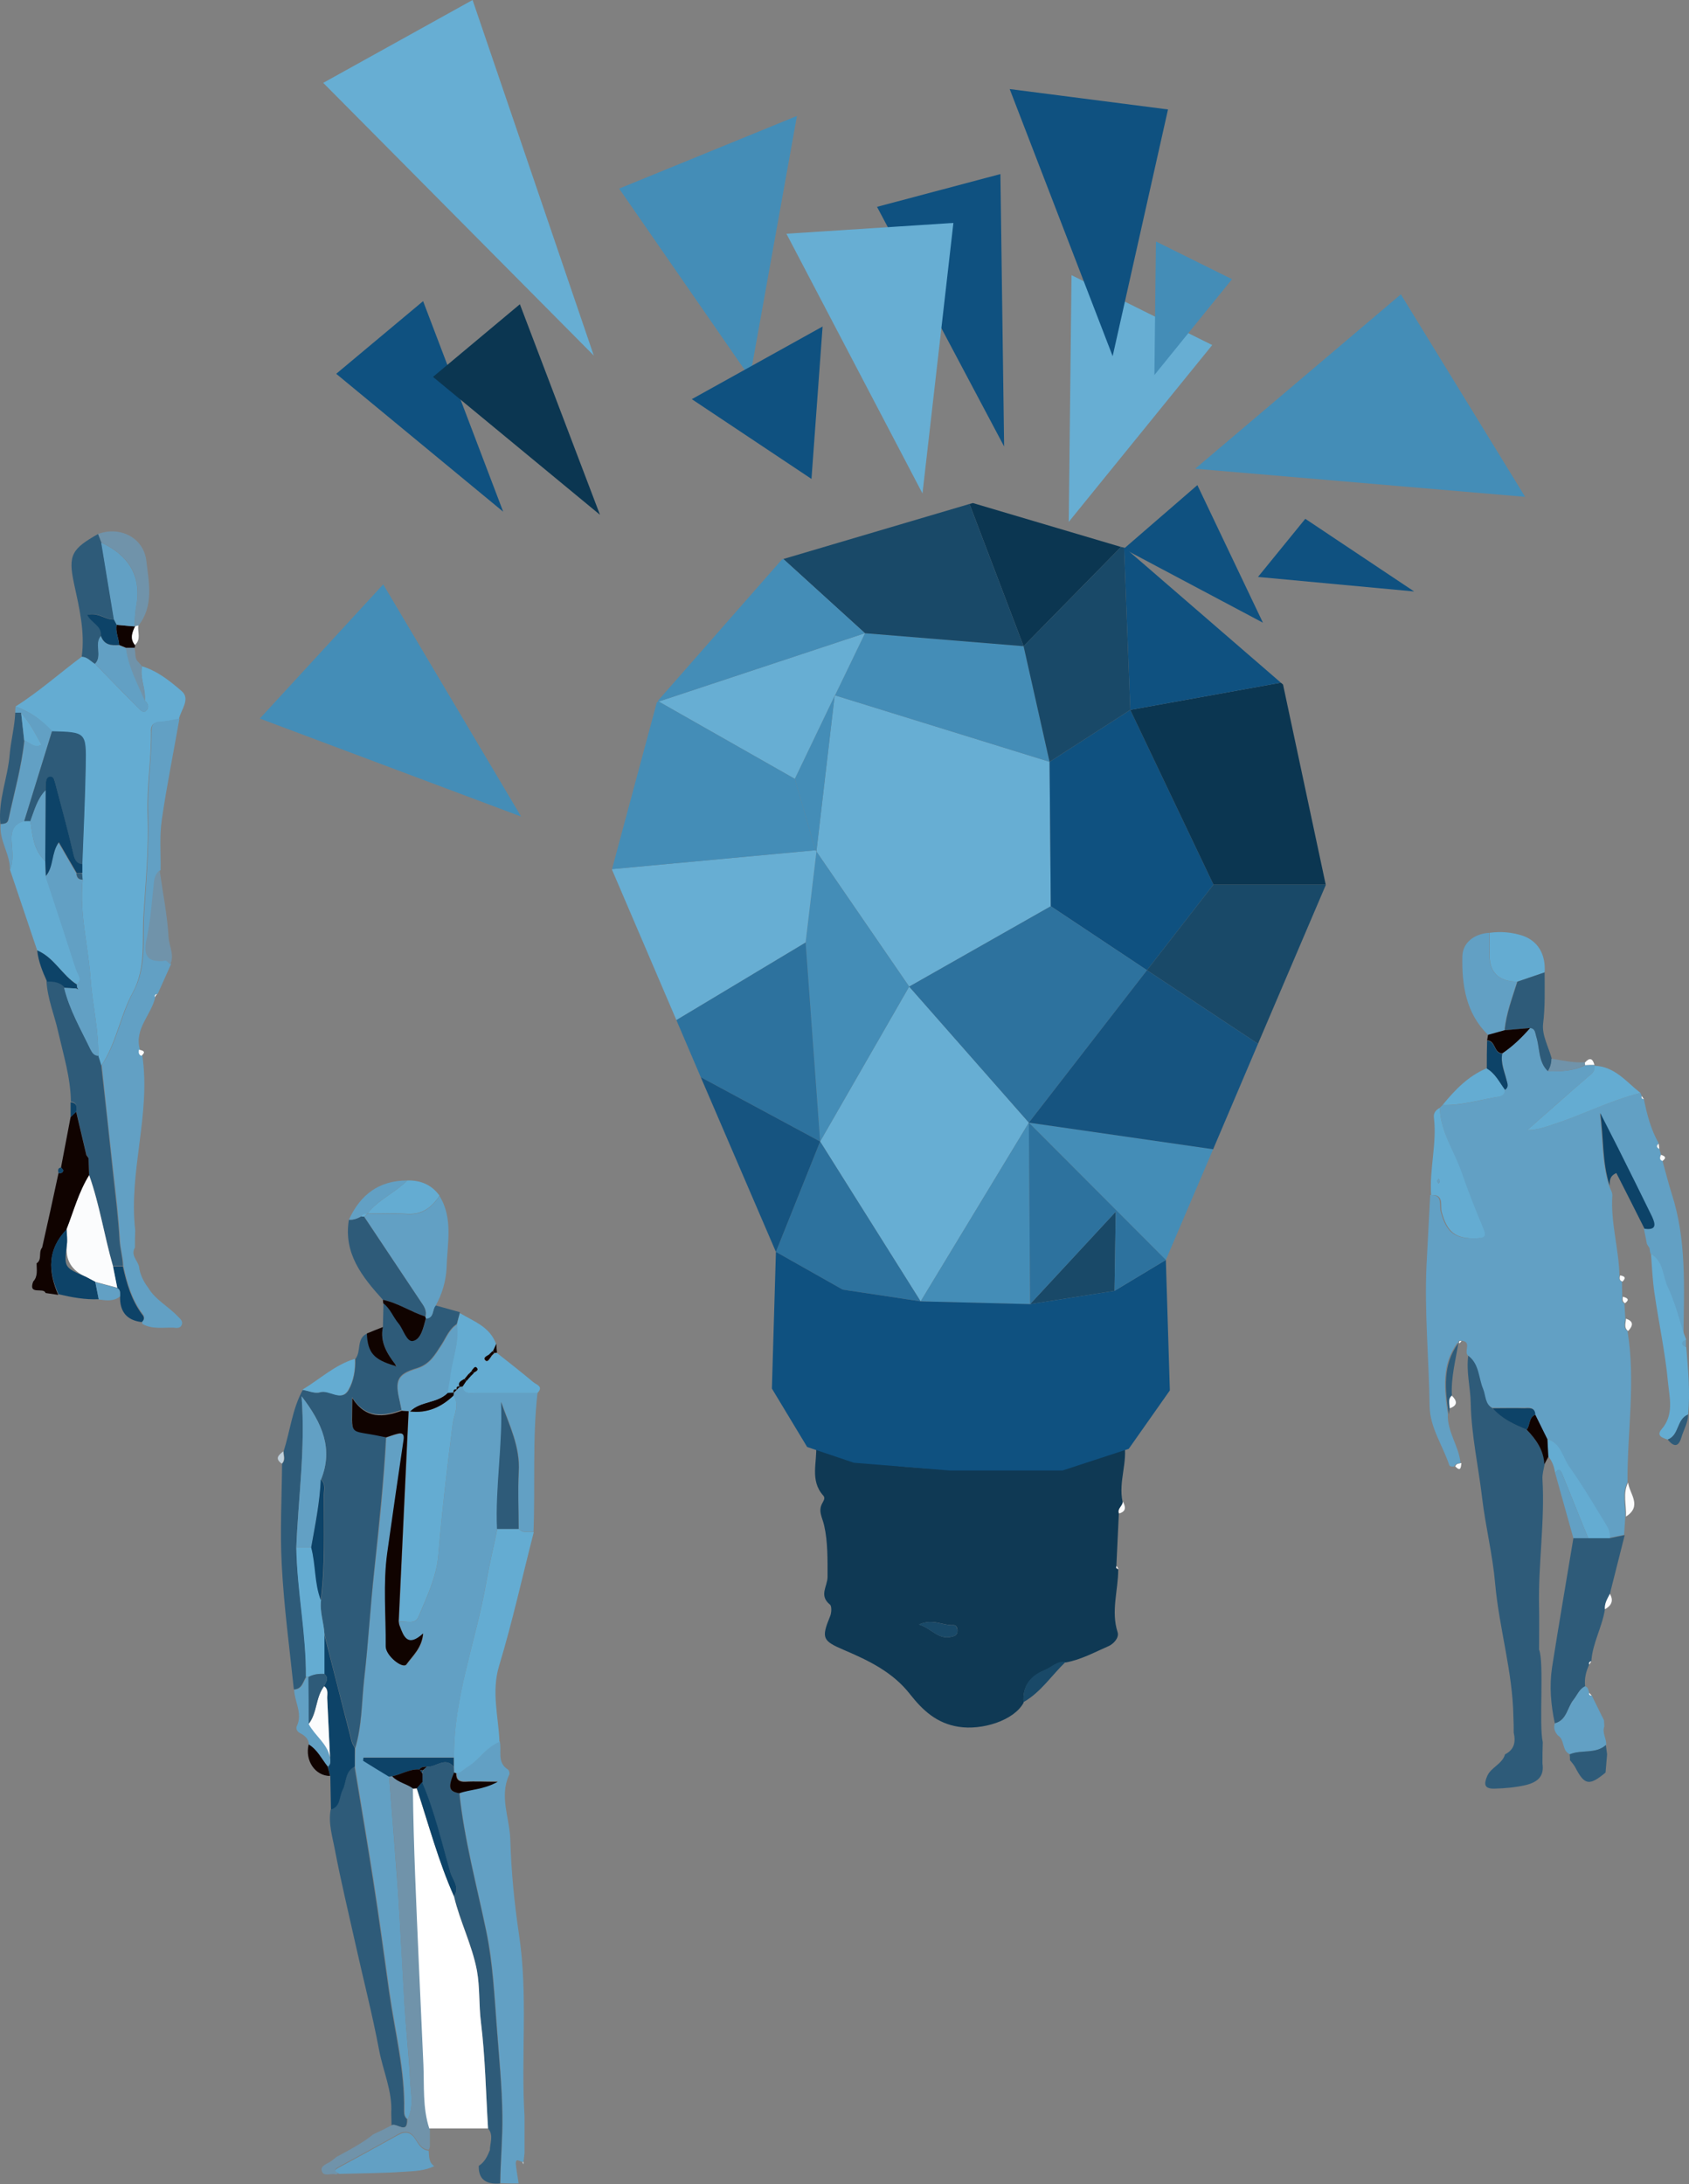 <svg xmlns="http://www.w3.org/2000/svg" id="Layer_1" data-name="Layer 1" viewBox="0 0 546.22 706.45"><rect x="0" y="0" width="546.22" height="706.45" fill="#808080" stroke="none"/><defs><style>      .cls-1 {        fill: #100300;      }      .cls-1, .cls-2, .cls-3, .cls-4, .cls-5, .cls-6, .cls-7, .cls-8, .cls-9, .cls-10, .cls-11, .cls-12, .cls-13, .cls-14, .cls-15, .cls-16, .cls-17, .cls-18 {        stroke-width: 0px;      }      .cls-2 {        fill: #0d4368;      }      .cls-3 {        fill: #fbfcfd;      }      .cls-4 {        fill: #2e5b79;      }      .cls-5 {        fill: none;      }      .cls-6 {        fill: #62a0c4;      }      .cls-7 {        fill: #165480;      }      .cls-8 {        fill: #fff;      }      .cls-9 {        fill: #0f5180;      }      .cls-10 {        fill: #0f3954;      }      .cls-11 {        fill: #64acd2;      }      .cls-12 {        fill: #67aed3;      }      .cls-13 {        fill: #bfd0db;      }      .cls-14 {        fill: #194968;      }      .cls-15 {        fill: #2d729e;      }      .cls-16 {        fill: #7093aa;      }      .cls-17 {        fill: #0b3651;      }      .cls-18 {        fill: #448db7;      }    </style></defs><path class="cls-6" d="m465.63,358.3l.9-.9c5.8.3,11.4-1.5,17-2.5,1.3-.2,3.1-.5,3.2-2.5,1.2-.9.7-1.9.5-3.1-.6-2.8-1.9-5.6-1.4-8.6,3.4-2.3,6.3-5.2,9-8.2,1.8.1,1.6,1.5,2,2.8,1.2,3.7.6,8.1,3.8,11.2,4.2.1,8.3-.1,12.1-2,1,0,2-.1,3-.1l-.1.3c.4,1.8-.9,2.6-2.1,3.6-6.6,5.7-13.1,11.4-19.6,17.2,3.2,0,5.9-1,8.6-1.9,9.4-3.1,18.3-7.7,28-10.1.1.3.3.7.4,1-.2.7.2.9.7,1,1,5,2.3,9.9,4.8,14.3-.8.7-.8,1.3.2,1.7.2.6.3,1.3.5,1.9-.3.8-.6,1.6.5,2,1,3.6,1.9,7.2,3,10.7,4.8,14.8,4,30.1,3.8,45.3-1.7-5.1-3-10.4-5.3-15.3-1.7-3.6-1.2-8.4-5.4-10.7-.1-.6-.2-1.2-.3-1.8-.3-.4-.5-.8-.8-1.2-.3-1.7-.7-3.3-1-5,4.1.6,3.5-1.6,2.4-4-3.6-7.4-7.3-14.8-11-22.2-1.9-3.8-3.8-7.5-5.7-11.2,1.1,7.9.6,15.8,3,23.4.4,1.1,1.1,2.1,1.1,3.2-.6,8.8,2.1,17.2,2.3,25.9-.1.8-.2,1.7.8,2,0,1.7.1,3.3.1,5-.1.8-.3,1.6.7,2.1.1,1.6.2,3.3.3,4.9,0,1.4-.8,2.9.7,4,2.7,16.3-.1,32.6,0,48.9-1.8,3.6-.6,7.4-.7,11-.1,2-.3,4-.4,6-1.6.3-3.2.7-4.8,1,.2-1.7-.5-3.3-1.4-4.7-3.9-6.1-7.5-12.4-11.7-18.4-2.2-3.1-2.7-7.6-7.1-9-1.3-2.6-2.6-5.3-3.9-7.9-.1-2.6-2-2.1-3.6-2.1h-10.2c-2.6-1.4-2.3-4.1-3.1-6.3-1.5-3.6-1.2-8-4.8-10.7-1.2-1.4,1.5-4.5-2.2-4.7-.7-.1-.9.2-.7.8l-.4-.1c-5.2,7.1-4.3,15-3.1,23-.3,5.7,3.6,10.4,4.1,15.9-.8.2-1.7.1-2,1.1-.6,0-1.5.2-1.7-.6-2.1-6.3-6.2-12-6.3-19-.2-15.1-1.7-30.2-1-45.4.4-7.6.8-15.2,1.2-22.8,4.3-.2,2.8,3.5,3.4,5.4,1.8,6.6,4.4,8.8,11.2,8.6,2.3-.1,3.5-.3,2.3-3.1-2.5-5.9-4.9-11.9-7-18.1-2.1-6.9-6.6-13.3-6.8-21Z"></path><path class="cls-10" d="m363.53,466.5c-1,1.2-2,2.3-3.8,1.8-5,2.5-10.3,4.1-16,4.2h-1c-1.7.6-3.3,1.7-5,1.8-9.3.5-18.7.7-28,1.1-10.8-.6-21.6-.7-32.1-3.7-4.8-.5-8.7-4.3-13.7-4.2.4,5.4-2.1,11.3,2.3,16.2.7.8.2,1.5-.2,2.3-1.6,2.7-.1,4.7.5,7.4,1.2,5.2,1.1,11.1,1.1,16.6,0,3.1-2.9,6,.8,9,.6.5.5,2.7,0,3.8-2.9,7.1-2.4,7.9,4.6,10.9,8,3.4,15.8,7.2,21.3,14.3,4.1,5.2,8.6,9.4,15.7,10.5,7.5,1.2,17.9-2,21-7.8q-.6-7.4,6.8-10.4c2.2-.9,4-3,6.8-2.6,5-.9,9.3-3.3,13.9-5.3,1.4-.6,3.5-2.6,2.9-4.5-2.2-6.8.2-13.5.2-20.3-.4-.2-1-.3-.6-1,.3-5.7.5-11.4.8-17-.7-1.6,1.3-2.5,1.2-3.9-1.4-6.6,1.8-12.8.5-19.2Zm-53.9,61.2c-.1,1.2-1,1.5-2,1.7-4.1,1-6.2-2.6-10.4-4,4.6-2,7.7.4,11,.2,1.1-.1,1.5,1,1.4,2.1Z"></path><path class="cls-6" d="m173.83,450.5c-1.7,14.9-.7,30-1.3,44.9-1.6-.2-3.4.6-4.8-1,0-6.1-.3-12.3.1-18.4.5-8.2-3.1-15.2-5.7-22.6.6,13.8-1.9,27.3-1.3,41-1.2,5.8-2.6,11.6-3.6,17.4-3.3,18.9-10.5,37-10.4,56.6h-29.2c0,.3-.1.7-.1,1,2.8,1.7,5.6,3.4,8.3,5.1,1,12.5,2,25,2.9,37.5.8,12.2,1.4,24.4,2.1,36.6.5,8.1,1.4,16.1,1.8,24.2.2,4.2,1.3,8.5-.8,12.6-.9-.7-1-1.7-1-2.7.3-13-3-25.6-4.8-38.3-1.7-12.1-3.3-24.2-5.2-36.3-1.9-12.2-4-24.5-6-36.7,0-2,0-4,.1-5.9,2.2-7.3,2.1-14.9,2.9-22.3,1.3-11.8,2-23.6,3.3-35.4,1.6-14.2,3.1-28.5,3.8-42.8,1.3-.4,2.5-.9,3.8-1.2,1.6-.4,2.1.3,1.9,1.8-1.8,12.2-3.6,24.4-5.3,36.7-1.4,10.1-.5,20.2-.5,30.3,0,3.1,5.6,7.4,6.7,5.8,2.1-2.8,5-5.3,5.4-10-5,4.6-6.3,1-7.6-2.5-.2-.4-.2-1-.3-1.4,2.2-.3,5.2,1.1,6.3-1.5,2.7-6.4,5.8-12.8,6.4-19.8,1.2-14.3,2.9-28.5,4.7-42.8.4-2.8,2.3-5.9.2-8.9.1-.3.1-.6.1-1v.1c.3-.4.7-.7,1-1.1h0c.4-.3.7-.7,1.1-1h-.1c.3,0,.7,0,1-.1.4,2.8,2.6,2.1,4.3,2.1,6.6,0,13.2,0,19.8,0Z"></path><path class="cls-4" d="m124.83,464.9c-.8,14.3-2.3,28.5-3.8,42.8-1.3,11.8-1.9,23.6-3.3,35.4-.8,7.4-.7,15.1-2.9,22.3-.3-.7-.8-1.4-1-2.1-3-11.6-6-23.2-8.9-34.8-.2-3.7-1.6-7.2-1.1-11,1.4-11.3,1-22.6,1-33.8,0-1.7.7-3.7-1-5.2,4-9.9.4-18.2-6.3-26.9,1.3,17-1.1,32.9-1.7,48.9.3,14,3.3,27.9,3.1,41.9-1,1.6-1.3,3.9-3.9,4-1.4-13.4-3.2-26.7-3.9-40.1-.6-10.9,0-22,.1-32.9,1.3-1.2.5-2.7.5-4,2.1-6.6,2.8-13.7,6.2-19.9,1.9.3,4.1,1.4,5.7.8,3.1-1,6.9,3.3,9.2-.8,1.6-2.9,2.2-6.5,2.1-10,2-2.4.2-6.6,3.8-8.2.3,6.2,2.2,8.4,8.9,10.4.2.1.5.2.7.3-.1-.2-.3-.4-.4-.6-2.8-3.6-5-7.3-4.1-12.2.1-2.6.1-5.2.2-7.8,2.4,1.7,3.2,4.5,5,6.6,1.6,2,2.7,6.1,4.7,5.6,2.6-.6,3.2-4.5,4.1-7.3,2.7-.1,1.9-2.8,3-4.1,2.6.7,5.3,1.5,7.9,2.2-.3,1.3-.7,2.6-1,3.8-2.5,1.6-3.5,4.4-5,6.7-2.1,3.2-3.7,6.3-8,7.6-6.4,1.9-7.1,4-5.5,10.6.2,1,.4,1.9.6,2.9-5.9,2.1-11.6,2.8-16-4.1,0,13.1-1.6,10,9.5,12.4.5.4,1,.5,1.5.6Z"></path><path class="cls-11" d="m5.03,228.5c7.6-4.8,14.3-10.8,21.4-16.1,1.8,0,2.9,1.5,4.3,2.3,4.6,4.7,9.2,9.5,13.9,14.2.7.7,1.6,1.8,2.5,1.1,1.2-1,.9-2.4-.3-3.4.4-3.8-1.7-7.3-.9-11.1,5,1.5,9.1,4.8,12.9,8.1,2.8,2.5-.3,6-1,9-2.1.3-4.2.8-6.4,1-2.3.1-2.7,1.5-2.6,3.3.1,8.8-1.4,17.5-1.1,26.4.4,10.8-.6,21.6-1.3,32.3-.6,8.4.9,17.3-3.5,25.4-4.1,7.5-5.3,16.4-10.2,23.7-.3-1-.7-2-1-3,.3-8.3-1.8-16.4-2.4-24.6-.7-10.8-3.7-21.4-2.6-32.4-.1-.7-.1-1.4-.2-2.1v-2.8c.4-10.6.9-21.2,1.1-31.8.2-11,.1-11-10.9-11.3-3.2-3.9-7.1-6.5-11.7-8.2Z"></path><path class="cls-4" d="m498.83,570.4c.6,4-1.4,5.9-5.2,6.9-3.4.8-6.8,1.1-10.3,1.2-3.5.1-3.4-1.6-2.4-4,1.2-2.9,4.9-3.9,5.8-7.1,3-1.5,3.5-4,2.8-7,0-1.7,0-3.3-.1-5-.2-14.6-4.6-28.7-5.9-43.2-.8-9.3-3.1-18.4-4.2-27.6-1.2-10.3-3.5-20.4-3.7-30.8-.1-5.1-1.5-10.1-.8-15.3,3.6,2.7,3.3,7.1,4.8,10.7.9,2.2.6,5,3.1,6.3,3,3.3,6.9,5.2,11,6.9,3,3.1,5.5,6.6,5.8,11.2-.3,1.6-.8,3.2-.7,4.8.8,13.8-1.4,27.5-1.1,41.2.1,4.6,0,9.3,0,13.9,1.7,4.3-.1,24.4,1.2,30-.1,2.3-.1,4.6-.1,6.9Z"></path><path class="cls-6" d="m169.63,684.4v12c-.1.9-.2,1.8-.3,2.7l-.4.1c-.9-.1-2.3-1.5-2.1.9.2,2,.6,4,.9,6.1-2,0-4,0-5.9-.1.1-7.3.8-14.6.7-21.8-.1-9.5-1.1-19.1-1.8-28.7-.8-10.3-1.2-20.7-3.4-31-3.1-14.9-7.1-29.6-8.7-44.7,3.6-1.4,7.7-1.1,12.5-3.8-4.4,0-7.4-.1-10.4,0-2.1.1-3.1-.6-3-2.8,1.6,0,2.5-1.3,3.7-2.1,3.8-2.2,6-6.4,10.2-8,.7,3.1-1,6.8,2.6,9.1.4.2.7,1.3.4,1.8-3.2,7,.2,13.9.4,20.9.3,10.2,1.3,20.5,2.8,30.6,3,19.7.6,39.3,1.8,58.8Z"></path><path class="cls-6" d="m43.63,403.5c-1.4,2.4.7,4,1.3,6,.3,2.6,1.4,4.9,3,7,2.3,3.9,6.5,6,9.5,9.2.8.8,1.9,1.6,1.3,2.9-.5,1.1-1.7.9-2.6.8-3.4-.1-6.9.6-10.1-1.2,0-.2,0-.5-.1-.7,1-.8.8-1.8.2-2.6-3.5-4.6-5-10-6.2-15.5-.1-2.8-1-5.5-1.1-8.3-.4-7.2-1.3-14.5-2.1-21.7-1.3-11.6-2.6-23.3-3.8-34.9,4.9-7.3,6.1-16.1,10.2-23.7,4.4-8.1,3-17,3.5-25.4.7-10.7,1.6-21.5,1.3-32.3-.3-8.8,1.1-17.6,1.1-26.4,0-1.9.3-3.2,2.6-3.3,2.1-.1,4.2-.6,6.4-1-1.9,10.9-4.1,21.7-5.7,32.7-.8,5.4-.3,10.9-.4,16.3-1.1.9-1.7,2.1-1.8,3.4-.8,5.9-1,11.8-2.2,17.6-1.2,5.4-1.2,9.1,5.9,8.2.4-.1,1,.8,1.5,1.2-1.4,3.2-2.9,6.4-4.3,9.6-.6.1-.9.4-.8,1-1.2,5.8-6.9,10.3-5,17-.2.8-.3,1.6.8,2,2.8,19-4.5,37.6-2.3,56.5-.1,1.9-.1,3.8-.1,5.6Z"></path><path class="cls-4" d="m126.63,687.4c0-1.3-.1-2.6-.1-4,.4-7-2.6-13.4-3.9-20.2-2.2-11.7-5.2-23.3-7.8-35-2.2-9.9-4.6-19.8-6.5-29.8-.8-4.3-2.2-8.6-1.4-13.1,3.2-1,2.6-4.3,3.8-6.4,1.4-2.5.7-6,3.9-7.5,2,12.2,4.1,24.4,6,36.7,1.9,12.1,3.5,24.2,5.2,36.3,1.8,12.8,5.1,25.3,4.8,38.3,0,1,.1,2,1,2.7.2,5.2-3.4,1-5,2Z"></path><path class="cls-11" d="m161.53,563.4c-4.2,1.6-6.5,5.8-10.2,8-1.2.7-2.1,2-3.7,2.1-.3,0-.5-.1-.7-.2,0-.6-.1-1.3-.1-1.9v-2.9c-.2-19.5,7.1-37.7,10.4-56.6,1-5.8,2.4-11.6,3.6-17.4h7c1.3,1.6,3.2.7,4.8,1-3.7,14.4-6.9,29-11.2,43.2-2.6,8.5-.2,16.5.1,24.7Z"></path><path class="cls-4" d="m520.63,497.5c1.6-.3,3.2-.7,4.8-1-1.6,6.3-3.2,12.6-4.8,19-.8,1.6-1.8,3.1-1.6,5-.9,5.8-4,10.9-4.4,16.8-.6.2-.9.5-.7,1.1-1,2.2-1.6,4.5-1.3,7-1.9.9-2.5,2.8-3.7,4.3-2.1,2.5-2.1,6.6-6.1,7.7-1.3-6-1.8-12.1-.9-18.1,2.2-14,4.6-27.9,6.9-41.8h11.8Z"></path><path class="cls-4" d="m32.73,344.5c1.3,11.6,2.6,23.3,3.8,34.9.8,7.2,1.7,14.4,2.1,21.7.2,2.8,1,5.5,1.1,8.3h-3.2c-2.8-9.7-4.3-19.8-7.7-29.4-.1-1.9-.1-3.7-.2-5.6-.2-.3-.5-.6-.7-1-1.1-4.7-2.2-9.4-3.3-14,.2-1.4.3-2.9-1.7-3.1-.1-7.7-2.4-15.1-4.1-22.5-1.2-5.5-3.5-10.8-3.8-16.5,2.2,0,4.2.2,5.7,2,1.7,7.1,5.3,13.4,8.5,19.9.5,1.1,1.1,2,2.5,2.1.4,1.2.7,2.2,1,3.2Z"></path><path class="cls-6" d="m140.83,422.4c-1.1,1.3-.4,3.9-3,4.1-.1-.2-.2-.4-.2-.6.6-2-.6-3.5-1.6-5-6.1-9.1-12.1-18.2-18.2-27.3.3-.3.7-.7,1-1h0c4.3,0,8.6-.2,12.8.1,4.9.3,8-2.1,10.5-5.9,4.5,7.3,2.5,15.4,2.3,23.2-.2,4.2-1.4,8.5-3.6,12.4Z"></path><path class="cls-11" d="m12.03,307.4c-2.9-8.7-5.9-17.4-8.8-26.1,1.3-3,.7-6.2.5-9.3-.2-3.4.8-5.6,4.1-6.5h2c.7,4.7,1,9.5,4.8,13,.1,1.6.1,3.3.2,4.9,3.3,10,6.6,20,9.8,30,.5,1.5,2.3,3.2.3,5-4.9-3-7.4-8.7-12.9-11Z"></path><path class="cls-11" d="m147.73,428.5c.3-1.3.7-2.6,1-3.8,4.5,2.7,9.7,4.4,11.7,10-.4.8-.7,1.6-1.1,2.4-.3.3-.7.6-1,1-.8.5-2.3,1-1.4,1.9.8.9,1.5-.6,2-1.3.3-.3.7-.7,1-1,.3-.1.6-.1.8-.1,3.9,3.1,7.9,6.2,11.7,9.4.9.8,3.5,1.4,1.4,3.5h-19.9c-1.7,0-3.9.7-4.3-2.1.4-.6.8-1.2,1.2-1.8.5-.5,1-1.1,1.4-1.6.3-.3.6-.6.9-.9.6-.4,1.8-.8,1.1-1.6-.7-.8-1.3.3-1.7.9-.3.3-.6.7-1,1-.5.6-.9,1.1-1.4,1.7-.9.6-2.2,1-1.5,2.5h.1c-.9-.2-1.3.1-1.1,1h0c-.9-.2-1.2.2-1,1.1v-.1c-.7,0-1.3.1-2,.1.2-1.5.4-2.9.6-4.4.7-6.1,3.3-11.7,2.5-17.8Z"></path><path class="cls-1" d="m28.63,374.6c.1,1.9.1,3.7.2,5.6-3.3,5.4-4.9,11.6-7.3,17.5-6.2,6.4-6,13.5-2.7,21.1-1.4-.2-2.8-.4-4.1-.6-.6-2-5.7.9-4-3.7,1.6-1.7,1.1-3.9,1.1-5.9,1.9-1.2.5-3.6,1.8-5.1,1.8-8,3.6-16.1,5.3-24.1.7.1,1.4,0,1.5-.8,0-.3-.5-.7-.7-1,1-5.4,2.1-10.9,3.1-16.3.6-.6,1.2-1.2,1.8-1.7,1.1,4.7,2.2,9.4,3.3,14,.2.3.5.6.7,1Z"></path><path class="cls-11" d="m533.93,405.5c4.1,2.4,3.7,7.1,5.4,10.7,2.3,4.8,3.6,10.1,5.3,15.3.2.6.5,1.2.7,1.8-1.7.8-1.7,1.6,0,2.4.6,7.3,1.3,14.5.6,21.8-3.7,1.5-2.8,6.7-6.6,8.1-1.6-.5-3.8-1.2-2-3.3,4.1-4.7,2.6-10.2,2.1-15.2-.9-9.7-3-19.3-4.4-29-.6-4.2-.8-8.4-1.1-12.6Z"></path><path class="cls-11" d="m465.63,358.3c.2,7.7,4.7,14,7.1,21,2.1,6.1,4.5,12.1,7,18.1,1.2,2.8,0,3-2.3,3.1-6.8.2-9.4-2-11.2-8.6-.5-1.9.9-5.7-3.4-5.4-.6-8.4,1.9-16.6.9-25-.2-1.5.6-2.5,1.9-3.2Zm-.4,24.5c.2-.3.4-.5.4-.8s-.3-.5-.4-.8c-.1.3-.4.5-.4.8s.2.5.4.8Z"></path><path class="cls-4" d="m117.73,393.5c6.1,9.1,12.1,18.2,18.2,27.3,1,1.5,2.2,2.9,1.6,5-4.7-1.5-8.8-4.4-13.7-5.4-6.7-7.4-12.8-15-11-25.9,1.5.1,2.7-.4,4-1.1.3.1.6.1.9.1Z"></path><path class="cls-4" d="m30.73,214.7c-1.4-.8-2.5-2.3-4.3-2.3,1.1-8.1-.8-15.8-2.5-23.7-2-9.3-.6-11.2,7.8-16,.4.9.7,1.9,1.1,2.8,1.4,8.3,2.7,16.6,4.1,24.9-2.9,0-5.3-2.6-8.6-1.5,1.2,2.6,4.8,3.4,4.4,6.7-2.3,2.7.6,6.5-2,9.1Z"></path><path class="cls-6" d="m481.23,334.7c-7.2-7-8.5-16.2-8.3-25.4.1-4.4,3.8-7.3,8.7-7.6,0,2.1.1,4.3,0,6.4q-.3,9.3,9,9.4c-1.6,5.2-3.6,10.2-4.1,15.7-1.7.5-3.5,1-5.3,1.5Z"></path><path class="cls-11" d="m530.53,353.5c-9.7,2.4-18.5,7-28,10.1-2.7.9-5.4,1.9-8.6,1.9,6.5-5.7,13-11.5,19.6-17.2,1.2-1,2.4-1.7,2.1-3.6,6.6.2,10.3,5.2,14.9,8.8Z"></path><path class="cls-2" d="m114.73,571.4c-3.2,1.5-2.6,5-3.9,7.5-1.2,2.2-.6,5.4-3.8,6.4-.1-3.6-.1-7.2-.2-10.8-.3-1-.6-2.1-.8-3.1,1.1-.8.8-1.9.7-3-.3-6.3-.6-12.6-.9-19-.1-1.4.6-3-1-4.1.6-1.3,1.7-2.6,0-3.9v-12.9c3,11.6,5.9,23.2,8.9,34.8.2.8.7,1.4,1,2.1v6Z"></path><path class="cls-11" d="m490.73,317.5q-9.4-.1-9-9.4c.1-2.1,0-4.3,0-6.4,3.6-.5,7.1-.2,10.6.9,5,1.7,7.6,6,7.2,11.9-3,1-5.9,2-8.8,3Z"></path><path class="cls-6" d="m7.83,265.6c-3.3.9-4.3,3.1-4.1,6.5.2,3.1.8,6.3-.5,9.3.1-5.2-3.6-9.6-3-14.9,1.2-.1,2.3,0,2.6-1.6,1.8-8.5,4.2-16.8,5.1-25.4,1.7.5,3.1,2.5,5.5,1.4-1.3-2.2-2.4-4.4-3.7-6.5-.9-1.4-1.9-2.6-2.9-3.9h-1.9c0-.7,0-1.3.1-2,4.6,1.7,8.5,4.3,11.8,7.9-3,9.8-6,19.5-9,29.2Z"></path><path class="cls-6" d="m502.83,557.4c3.9-1,4-5.1,6.1-7.7,1.2-1.5,1.8-3.4,3.7-4.3,1,.3,1,1.2,1.3,2-.2.7.2.9.8.9,1.3,2.7,2.7,5.4,4,8.1,0,.7.1,1.3.1,2-.8,2.1.8,4,.6,6-3.4,3-8,1.4-11.7,3-2.7-1.1-1.6-4.7-3.9-6.1-1-1.1-1.5-2.4-1-3.9Z"></path><path class="cls-4" d="m490.73,317.5c2.9-1,5.8-2,8.8-3,0,5.6.2,11.1-.5,16.7-.4,3.6,1.8,7.5,2.8,11.2,0,1.5-.4,2.8-1.2,4.1-3.2-3-2.6-7.4-3.8-11.2-.4-1.3-.3-2.6-2-2.8-2.7.2-5.4.5-8.2.7.5-5.4,2.5-10.5,4.1-15.7Z"></path><path class="cls-2" d="m520.53,383.4c-2.4-7.5-1.9-15.5-3-23.4,1.9,3.7,3.8,7.5,5.7,11.2,3.7,7.4,7.4,14.8,11,22.2,1.1,2.4,1.7,4.6-2.4,4-3-6-6.1-12.1-9.1-18-2.3,1-2.1,2.6-2.2,4Z"></path><path class="cls-16" d="m32.83,175.5c-.4-.9-.7-1.9-1.1-2.8,7-2.6,14.7,1.1,15.6,8.7.8,7,2.5,14.6-2.6,21-.3.1-.6.2-1,.2l-.3.1c.2-2.1.2-4.3.6-6.4,1.9-9.5-1.9-16.5-11.2-20.8Z"></path><path class="cls-16" d="m55.03,311.9c-.5-.4-1.1-1.2-1.5-1.2-7.1.9-7.1-2.8-5.9-8.2,1.2-5.8,1.5-11.7,2.2-17.6.2-1.3.7-2.6,1.8-3.4,1,7.2,2.5,14.5,2.9,21.8.2,2.8,2,5.7.5,8.6Z"></path><path class="cls-11" d="m142.13,386.7c-2.5,3.8-5.6,6.2-10.5,5.9-4.3-.3-8.6-.1-12.8-.1,3.5-4.5,8.9-6.7,12.9-10.7,4.2-.1,7.8,1.3,10.4,4.9Z"></path><path class="cls-11" d="m486.73,352.4c0,2.1-1.8,2.3-3.2,2.5-5.6,1-11.2,2.7-17,2.5,4-4.9,8.3-9.4,14.3-11.9,2.7,1.7,4.1,4.5,5.9,6.9Z"></path><path class="cls-4" d="m4.93,230.5h1.9c.3,3,.7,6,1,9-.9,8.6-3.3,17-5.1,25.4-.3,1.6-1.5,1.5-2.6,1.6-.8-7.7,2.4-14.9,3-22.5.4-4.5,1.6-8.9,1.8-13.5Z"></path><path class="cls-11" d="m114.73,439.5c.2,3.5-.4,7.1-2.1,10-2.3,4.1-6.1-.1-9.2.8-1.7.5-3.8-.5-5.7-.8,5.7-3.4,10.6-8.1,17-10Z"></path><path class="cls-6" d="m106.73,568.4c.1,1.1.3,2.2-.7,3-2-2.4-3.3-5.4-6.1-7.1-.1-1.9-1.4-3-2.8-3.7-1.2-.6-1.5-1.6-1.1-2.4,1.9-4.1-.8-7.8-.9-11.7,2.6-.1,2.9-2.4,3.9-4h.9c0,5,0,10.1.1,15.1,1.8,3.7,5.8,6.2,6.7,10.8Z"></path><path class="cls-1" d="m123.83,420.4c4.9,1,9,3.9,13.7,5.4,0,.2.1.4.2.6-.8,2.8-1.5,6.7-4.1,7.3-2.1.5-3.1-3.6-4.7-5.6-1.8-2.1-2.7-4.9-5-6.6,0-.4-.1-.7-.1-1.1Z"></path><path class="cls-6" d="m131.73,381.8c-4,4-9.4,6.2-12.9,10.7h0c-.8,0-1.5.2-2,.9-1.2.7-2.5,1.2-4,1.1,3.7-8.1,9.7-12.7,18.9-12.7Z"></path><path class="cls-14" d="m331.03,550.5q-.6-7.4,6.8-10.4c2.3-.9,4-3,6.8-2.6-4.5,4.3-8,9.8-13.6,13Z"></path><path class="cls-1" d="m486.63,333.2c2.7-.2,5.4-.5,8.2-.7-2.7,3.1-5.6,5.9-9,8.2-2.8-.1-2.1-4.2-4.9-4.2.1-.6.2-1.2.3-1.8,1.8-.5,3.6-1,5.4-1.5Z"></path><path class="cls-2" d="m12.03,307.4c5.5,2.3,8,8,12.9,11.1,0,.3.1.6.1.9l-.3.3c-1.3-.1-2.6-.1-3.8-.2-1.5-1.8-3.5-2.1-5.7-2-1.5-3.3-2.8-6.5-3.2-10.1Z"></path><path class="cls-2" d="m480.93,336.6c2.8.1,2.1,4.1,4.9,4.2-.6,3,.7,5.8,1.4,8.6.3,1.1.8,2.2-.5,3.1-1.8-2.4-3.1-5.3-5.9-6.9,0-3.1,0-6.1.1-9Z"></path><path class="cls-1" d="m127.53,441.7c-6.7-2-8.6-4.2-8.9-10.4,1.7-.7,3.4-1.4,5.2-2.1-1,4.8,1.3,8.6,4.1,12.2l-.4.3Z"></path><path class="cls-1" d="m99.83,564.2c2.8,1.7,4.2,4.7,6.1,7.1.3,1,.6,2.1.8,3.1-4.8,0-8.2-5-6.9-10.2Z"></path><path class="cls-16" d="m45.83,215.4c-.7,3.8,1.3,7.3.9,11.1-2.4-5.5-5.3-10.9-6.1-17h2.8c.6,1.5-.1,3.5,1.4,4.7.4.5.7.9,1,1.2h0Z"></path><path class="cls-4" d="m468.53,457.4c-1.2-7.9-2.1-15.9,3.1-23-.9,5.6-2.4,11.2-2.1,16.9-1.4,1.2-.7,2.7-.7,4.1-.1.7-.2,1.4-.3,2Z"></path><path class="cls-1" d="m43.53,209.5h-2.8c-.7-.3-1.4-.6-2.2-.9-.1-2.2-1.3-4.3-.8-6.5,1.9.2,3.8.3,5.7.5l.3-.1c-1,2-1.8,4-.1,6.1.1.3,0,.6-.1.9Z"></path><path class="cls-16" d="m500.53,346.5c.8-1.2,1.2-2.6,1.2-4.1,3.6.6,7.2,1.4,10.8,1.2,0,.3,0,.6.1.8-3.8,2-7.9,2.2-12.1,2.1Z"></path><path class="cls-3" d="m525.83,490.5c.2-3.7-1.1-7.5.7-11,.4,3.6,4.7,7.6-.7,11Z"></path><path class="cls-4" d="m539.33,465.6c3.8-1.4,2.8-6.6,6.6-8.1,0,2.7-1.5,5-2.2,7.5-1,3.3-2.6,2.8-4.4.6Z"></path><path class="cls-3" d="m43.63,208.6c-1.7-2.1-.8-4.1.1-6.1.3,0,.6-.1,1-.2-.3,2.1,1,4.5-1.1,6.3Z"></path><path class="cls-3" d="m519.03,520.5c-.2-1.9.8-3.4,1.6-5,1.3,2.2.5,3.8-1.6,5Z"></path><path class="cls-3" d="m468.83,455.5c0-1.4-.7-2.9.7-4.1,1.6,1.6,2.1,3.1-.7,4.1Z"></path><path class="cls-2" d="m24.63,359.6c-.6.6-1.2,1.2-1.8,1.7v-4.8c2.2.2,2,1.6,1.8,3.1Z"></path><path class="cls-3" d="m526.53,430.5c-1.5-1.1-.7-2.7-.7-4,2.7.9,2.2,2.4.7,4Z"></path><path class="cls-13" d="m91.63,469.4c0,1.4.7,2.8-.5,4-2.4-1.7-1-2.8.5-4Z"></path><path class="cls-3" d="m361.93,489.5c-.7-1.6,1.3-2.5,1.2-3.9.8,1.6,1.3,3.2-1.2,3.9Z"></path><path class="cls-3" d="m512.63,344.5c0-.3-.1-.5-.1-.8,1.5-1.7,2.5-1.5,3.1.7-.9,0-1.9,0-3,.1Z"></path><path class="cls-3" d="m524.73,414.5c-1.1-.3-1-1.1-.8-2,1.2.2,2.2.6.8,2Z"></path><path class="cls-3" d="m45.73,341.5c-1-.4-.9-1.2-.8-2,1.4.3,2.4.6.8,2Z"></path><path class="cls-3" d="m470.63,474.3c.3-1,1.2-.9,2-1.1-.2,1.4-.2,2.9-2,1.1Z"></path><path class="cls-3" d="m537.63,375.5c-1.1-.4-.8-1.2-.5-2,1.3.4,2,.9.5,2Z"></path><path class="cls-2" d="m19.73,377.6c.3.3.8.7.7,1-.1.8-.8.9-1.5.8-.2-.8-.3-1.6.8-1.8Z"></path><path class="cls-3" d="m525.53,421.5c-.9-.5-.8-1.3-.7-2.1,1.5.4,2.3.9.7,2.1Z"></path><path class="cls-1" d="m160.73,437.5c-.3,0-.6,0-.8.1-.2-.2-.4-.4-.5-.6.4-.8.7-1.6,1.1-2.4,0,1,.1,2,.2,2.9Z"></path><path class="cls-6" d="m545.23,435.7c-1.7-.8-1.7-1.6,0-2.4v2.4Z"></path><path class="cls-3" d="m361.73,507.5c-.4-.2-1-.3-.6-1,.2.3.4.7.6,1Z"></path><path class="cls-3" d="m471.93,434.5c-.2-.6,0-.9.7-.8-.2.3-.4.6-.7.8Z"></path><path class="cls-3" d="m253.73,439.4c.5.2,1,.4.7,1.1-.2-.4-.4-.8-.7-1.1Z"></path><path class="cls-11" d="m532.83,402.5c.3.4.5.8.8,1.2-.3-.4-.6-.8-.8-1.2Z"></path><path class="cls-3" d="m514.73,548.4c-.6,0-.9-.2-.8-.9.3.3.5.6.8.9Z"></path><path class="cls-3" d="m513.93,538.4c-.2-.6.1-1,.7-1.1-.2.4-.5.7-.7,1.1Z"></path><path class="cls-3" d="m536.63,371.6c-1-.5-1-1.1-.2-1.7.1.5.1,1.1.2,1.7Z"></path><path class="cls-3" d="m531.63,355.5c-.6-.1-.9-.3-.7-1,.3.4.5.7.7,1Z"></path><path class="cls-11" d="m45.93,215.5c-.3-.4-.7-.8-1-1.3.3.5.6.9,1,1.3Z"></path><path class="cls-3" d="m50.03,322.5c-.1-.6.2-.9.8-1-.3.3-.6.7-.8,1Z"></path><path class="cls-11" d="m520.63,497.5h-7c-2.8-6.8-5.5-13.7-8.3-20.5-.5-1.3-1.1-2.5-2.4-.6-.3-1.9-.9-3.8-2.2-5.3-.1-1.9-.2-3.8-.3-5.7,4.4,1.4,4.9,5.9,7.1,9,4.2,5.9,7.9,12.2,11.7,18.4.9,1.4,1.6,2.9,1.4,4.7Z"></path><path class="cls-2" d="m493.73,462.4c-4.1-1.7-8-3.5-11-6.9,3.4,0,6.8-.1,10.2,0,1.5,0,3.5-.5,3.6,2.1-2.2.8-1.6,3.3-2.8,4.8Z"></path><path class="cls-1" d="m493.73,462.4c1.2-1.4.6-4,2.8-4.8,1.3,2.6,2.6,5.3,3.9,7.9.1,1.9.2,3.8.3,5.7-.4.8-.9,1.6-1.3,2.4-.2-4.6-2.7-8.1-5.7-11.2Z"></path><path class="cls-14" d="m345.43,463.6c-1,3-2.8,5.7-2.7,8.9-1.7.6-3.3,1.7-5,1.8-9.3.5-18.7.7-28,1.1-1.2-4.6-1-9.2-1-13.9.9-.3,1.9-.9,2.8-.9,10.4-.4,20.8-.6,31.2-1.2,4-.2,3.5,2,2.7,4.2Z"></path><path class="cls-10" d="m309.73,475.4c-10.8-.6-21.6-.7-32.1-3.7-.2-4.9-3.4-8.8-4.8-13.8,12.2,1.4,24.1,1.4,35.8,3.6.1,4.6-.1,9.3,1.1,13.9Z"></path><path class="cls-10" d="m359.73,468.3c-5,2.5-10.3,4.1-16,4.2,3-2.8,6.1-5.5,10.4-6.3,2.4-.5,4.4-.6,5.6,2.1Z"></path><path class="cls-14" d="m297.13,525.4c4.6-2,7.7.4,11,.2,1.2-.1,1.5,1,1.5,2.1-.1,1.2-1,1.5-2,1.7-4.2,1-6.2-2.6-10.5-4Z"></path><path class="cls-11" d="m146.63,451.4c2.1,3,.2,6.1-.2,8.9-1.8,14.2-3.5,28.5-4.7,42.8-.6,7-3.7,13.4-6.4,19.8-1.1,2.7-4.1,1.3-6.3,1.5,1.1-22.7,2.1-45.3,3.2-68l.4.1c5.5.7,10.1-1.3,14-5.1Z"></path><path class="cls-16" d="m126.63,687.4c1.6-1,5.2,3.3,5.2-2,2.1-4.1,1-8.4.8-12.6-.3-8.1-1.3-16.1-1.8-24.2-.8-12.2-1.3-24.4-2.1-36.6-.8-12.5-1.9-25-2.9-37.5.4,0,.7-.1,1.1-.1,1.8,2.1,4.7,2.4,6.8,4,.2,18.7,1.1,37.4,1.9,56.1.5,11.1,1,22.2,1.5,33.2.3,6.8-.3,13.9,1.9,20.6v6c-.1.3-.2.7-.4,1-2.3-.2-3.2-2.1-4.3-3.7-1.4-2.1-3.1-2.7-5.5-1.4-6.5,3.7-13,7.2-19.5,10.7-2,1.1,0,1.3.3,1.9-.3.2-.6.3-.9.5-1.6-.6-4.2,1-4.7-1.3-.4-1.7,2.1-2.2,3.3-3.2.5-.4,1-.8,1.5-1.2,4.1-2.2,8.3-4.4,11.9-7.3,2-.9,4-1.9,5.9-2.9Z"></path><path class="cls-1" d="m132.13,456.4c-1.1,22.7-2.1,45.3-3.2,68,.1.5.1,1,.3,1.4,1.3,3.5,2.6,7.1,7.6,2.5-.4,4.7-3.4,7.2-5.4,10-1.2,1.6-6.7-2.8-6.7-5.8.1-10.1-.9-20.2.5-30.3,1.7-12.2,3.5-24.4,5.3-36.7.2-1.6-.4-2.2-1.9-1.8-1.3.3-2.5.8-3.8,1.2-.5-.1-1-.2-1.4-.3-11.1-2.4-9.5.6-9.5-12.4,4.4,6.9,10.1,6.2,16,4.1.7,0,1.4.1,2.2.1Z"></path><path class="cls-4" d="m167.73,494.5h-7c-.6-13.7,1.9-27.3,1.3-41,2.6,7.4,6.2,14.4,5.7,22.6-.3,6.1,0,12.3,0,18.4Z"></path><path class="cls-2" d="m126.83,574.5c-.4,0-.7.1-1.1.1-2.8-1.7-5.6-3.4-8.3-5.1,0-.3.1-.7.1-1h29.2v2.9c-2.9-3.4-5.8.4-8.7,0-.9.1-1.8,0-2.4.9-3.2-.2-5.8,1.6-8.8,2.2Z"></path><path class="cls-1" d="m146.63,451.4c-3.9,3.7-8.5,5.8-14.1,5.1,3.4-3.4,8.8-2.5,12.2-6,.7,0,1.3-.1,2-.1,0,.4,0,.7-.1,1Z"></path><path class="cls-1" d="m150.83,446.6c-.4.6-.8,1.2-1.2,1.8-.3.1-.7.1-1,.1-.7-1.5.6-1.9,1.5-2.5.3.2.5.4.7.6Z"></path><path class="cls-1" d="m147.73,449.5c-.2-.9.1-1.3,1.1-1-.4.3-.8.6-1.1,1Z"></path><path class="cls-1" d="m146.73,450.5c-.2-.9.1-1.3,1-1.1-.3.4-.7.7-1,1.1Z"></path><path class="cls-6" d="m95.83,500.5c.6-16,3-31.9,1.7-48.9,6.7,8.7,10.3,17,6.3,26.9-.4,7.4-1.9,14.7-3.1,22h-4.9Z"></path><path class="cls-6" d="m144.83,450.5c-3.4,3.4-8.8,2.6-12.2,6l-.4-.1c-.8-.1-1.5-.1-2.3-.2-.2-1-.4-1.9-.6-2.9-1.6-6.7-.8-8.7,5.5-10.6,4.2-1.3,5.9-4.4,8-7.6,1.5-2.3,2.5-5.1,5-6.7.8,6.1-1.8,11.8-2.3,17.7-.3,1.5-.6,3-.7,4.4Z"></path><path class="cls-11" d="m95.83,500.5h4.9c1.5,5.6,1,11.5,3.1,17-.5,3.7.9,7.3,1.1,11v12.9c-1.8-.1-3.5.1-5.1,1h-.9c.1-14.1-2.9-27.9-3.1-41.9Z"></path><path class="cls-2" d="m103.73,517.5c-2.1-5.5-1.6-11.4-3.1-17,1.3-7.3,2.8-14.6,3.1-22,1.7,1.5,1,3.4,1,5.2,0,11.3.4,22.6-1,33.8Z"></path><path class="cls-1" d="m127.83,441.4c.1.2.3.4.4.6-.2-.1-.5-.2-.7-.3l.3-.3Z"></path><path class="cls-6" d="m24.93,319.4c0-.3-.1-.6-.1-.9,2-1.7.2-3.4-.3-5-3.2-10-6.5-20-9.8-30,2.6-3,1.7-7.4,4.2-10.9,2.1,3.6,3.9,6.8,5.8,10,0,1.3.7,2,2,1.9-1.1,11,1.9,21.6,2.6,32.4.6,8.2,2.7,16.3,2.4,24.6-1.4-.1-1.9-1-2.5-2.1-3.1-6.5-6.8-12.8-8.5-19.9,1.3.1,2.6.1,3.8.2.2.1.4.2.6.3,0-.2-.1-.4-.2-.6Z"></path><path class="cls-4" d="m7.83,265.6c3-9.7,6-19.4,9-29.1,11,.3,11.1.3,10.9,11.3-.2,10.6-.7,21.2-1.1,31.8-2-.2-2.5-1.6-2.9-3.4-1.9-7.7-3.9-15.3-5.9-22.9-.2-1-.4-2.1-1.7-2-.9.1-1.2,1-1.3,1.9-.1.8-.1,1.7-.1,2.5-2.7,2.8-3.6,6.4-4.9,9.9-.7-.1-1.4,0-2,0Z"></path><path class="cls-6" d="m38.53,208.7c.7.3,1.4.6,2.2.9.8,6.1,3.7,11.4,6.1,17,1.2,1,1.5,2.4.3,3.4-.9.8-1.8-.4-2.5-1.1-4.6-4.7-9.3-9.5-13.9-14.2,2.5-2.6-.4-6.4,1.9-9,1,2.9,3.3,3.2,5.9,3Z"></path><path class="cls-2" d="m14.73,255.6c0-.8,0-1.7.1-2.5s.3-1.8,1.3-1.9c1.3-.1,1.4,1,1.7,2,2,7.6,4.1,15.3,5.9,22.9.4,1.8.9,3.2,2.9,3.4v2.8c-.6,0-1.2.1-1.8.1-1.9-3.2-3.7-6.4-5.8-10-2.5,3.5-1.6,7.9-4.2,10.9-.1-1.6-.1-3.3-.2-4.9,0-7.5.1-15.1.1-22.8Z"></path><path class="cls-4" d="m24.73,282.5c.6,0,1.2-.1,1.8-.1.1.7.1,1.4.2,2.1-1.3,0-1.9-.7-2-2Z"></path><path class="cls-4" d="m138.03,571.4c2.9.3,5.8-3.4,8.7,0,0,.6.1,1.3.1,1.9-2,4.9-1.7,6.1,1.7,6.7,1.6,15.1,5.6,29.8,8.7,44.7,2.1,10.3,2.6,20.6,3.4,31,.7,9.5,1.7,19.1,1.8,28.7.1,7.2-.6,14.5-.7,21.8q-7.1.6-6.9-5.7c1.9-1.2,2.8-3.1,3.6-5.1,0-2.3,1.3-4.8-.6-7-.7-11.5-.9-23-2.3-34.4-.7-5.6-.3-11.1-1.3-16.7-1.5-8.3-5.4-15.8-7.4-23.9,2-3-.5-5.4-1.2-7.8-2.9-9.8-5.2-19.7-9.1-29.1,0-.9,0-1.9.1-2.8.1-.3.1-.7.2-1,.3-.5.8-.9,1.2-1.3Z"></path><path class="cls-1" d="m148.53,580c-3.4-.6-3.7-1.9-1.7-6.7.2.1.5.2.7.2-.1,2.1.9,2.9,3,2.8,3-.2,6,0,10.4,0-4.7,2.6-8.8,2.4-12.4,3.7Z"></path><path class="cls-13" d="m169.33,699.2v.8c-.1-.2-.3-.4-.4-.6-.1-.1.4-.2.4-.2Z"></path><path class="cls-2" d="m45.83,427.6c-5-.6-7.1-3.5-7-8.3,0-1,.2-2.1-.9-2.7-.5-2.3-.9-4.7-1.4-7h3.2c1.2,5.5,2.8,10.9,6.2,15.5.7.7.9,1.7-.1,2.5Z"></path><path class="cls-6" d="m508.83,497.5c-2-7-3.9-14.1-5.9-21.1,1.3-2,1.9-.8,2.4.6,2.8,6.8,5.5,13.7,8.3,20.5h-4.8Z"></path><path class="cls-3" d="m36.53,409.5c.5,2.3.9,4.7,1.4,7-2.4-.6-4.7-1.3-7.1-1.9-1-.5-2-1.1-3-1.6q-7.1-3.1-6.2-10.5c.2-1.6-.1-3.3-.1-4.9,2.3-5.9,3.9-12,7.3-17.5,3.4,9.6,4.9,19.7,7.7,29.4Z"></path><path class="cls-2" d="m28.63,374.6c-.2-.3-.5-.6-.7-1,.2.3.5.6.7,1Z"></path><path class="cls-11" d="m116.83,393.4c.4-.8,1.2-.9,2-.9-.3.3-.7.7-1,1-.4,0-.7,0-1-.1Z"></path><path class="cls-6" d="m14.73,255.6c0,7.6-.1,15.3-.1,22.9-3.8-3.5-4.1-8.3-4.8-13,1.3-3.4,2.2-7.1,4.9-9.9Z"></path><path class="cls-1" d="m158.93,438.6c-.6.7-1.2,2.2-2,1.3-.8-.9.7-1.4,1.4-1.9.1.2.3.4.6.6Z"></path><path class="cls-1" d="m152.33,445c-.5.5-1,1.1-1.4,1.6-.2-.2-.5-.4-.7-.6.5-.6.9-1.1,1.4-1.7.2.3.4.5.7.7Z"></path><path class="cls-1" d="m152.53,443.3c.5-.5,1-1.7,1.7-.9.7.8-.5,1.2-1.1,1.6-.1-.2-.3-.4-.6-.7Z"></path><path class="cls-1" d="m159.83,437.6c-.3.3-.7.7-1,1-.2-.2-.4-.4-.6-.6.3-.3.7-.6,1-1,.3.2.5.4.6.6Z"></path><path class="cls-1" d="m153.23,444.1c-.3.3-.6.6-.9.9-.3-.2-.5-.4-.7-.6.3-.3.6-.7,1-1,.2.2.4.4.6.7Z"></path><path class="cls-2" d="m21.53,397.6c.1,1.6.3,3.3.1,4.9-.9,7.4-1,7.4,6.2,10.5,1,.5,2,1.1,3,1.6.4,1.9.7,3.7,1.1,5.6-4.4.2-8.7-.6-13-1.6-3.4-7.5-3.6-14.6,2.6-21Z"></path><path class="cls-6" d="m465.23,382.8c-.2-.3-.4-.5-.4-.8s.3-.5.4-.8c.1.3.4.5.4.8-.1.2-.3.5-.4.8Z"></path><path class="cls-6" d="m43.43,202.6c-1.9-.2-3.8-.3-5.7-.5-.3-.6-.6-1.1-.9-1.7-1.4-8.3-2.7-16.6-4.1-24.9,9.3,4.3,13.1,11.3,11.3,20.7-.4,2.1-.4,4.3-.6,6.4Z"></path><path class="cls-2" d="m36.83,200.4c.3.6.6,1.1.9,1.7-.5,2.3.7,4.3.8,6.5-2.6.2-4.9,0-5.9-3,.3-3.3-3.2-4.1-4.4-6.7,3.4-1,5.8,1.6,8.6,1.5Z"></path><path class="cls-3" d="m106.73,568.4c-.9-4.5-4.9-7-6.9-10.8,2.8-3.6,2.2-8.6,5-12.2,1.5,1.1.9,2.7,1,4.1.3,6.2.6,12.5.9,18.9Z"></path><path class="cls-4" d="m104.83,545.3c-2.8,3.6-2.2,8.6-5,12.2,0-5,0-10.1-.1-15.1,1.6-.9,3.3-1.1,5.1-1,1.7,1.4.6,2.6,0,3.9Z"></path><path class="cls-11" d="m7.83,239.5c-.3-3-.7-6-1-9,1,1.3,2,2.5,2.9,3.9,1.3,2.1,2.4,4.2,3.7,6.5-2.5,1.2-3.8-.9-5.6-1.4Z"></path><path class="cls-4" d="m507.73,569.3c0-.6,0-1.2-.1-1.9,3.8-1.6,8.3,0,11.7-3,.1,1,.3,2,.4,3-.2,2-.3,3.9-.5,5.9-5.3,4.4-6.8,4.1-9.8-1.7-.4-.8-1.1-1.5-1.7-2.3Z"></path><path class="cls-8" d="m146.83,613.4c1.9,8.1,5.8,15.6,7.4,23.9,1,5.5.6,11.1,1.3,16.7,1.4,11.4,1.6,22.9,2.3,34.4h-19c-2.2-6.7-1.6-13.8-1.9-20.6-.5-11.1-1-22.2-1.5-33.2-.8-18.7-1.7-37.4-1.9-56.1.4,0,.8,0,1.2-.1,3.9,11.7,7.1,23.7,12.1,35Z"></path><path class="cls-6" d="m140.43,700.6c-3,1.5-6.4,1.6-9.6,1.8-7.1.5-14.2.5-21.2.7-.3-.6-2.3-.8-.3-1.9,6.5-3.5,13-7.1,19.5-10.7,2.4-1.3,4.1-.8,5.5,1.4,1.1,1.7,2,3.5,4.3,3.7.2,1.7-.1,3.7,1.8,5Z"></path><path class="cls-1" d="m134.83,578.4c-.4,0-.8,0-1.2.1-2.1-1.6-5-2-6.8-4,3-.6,5.6-2.4,8.8-2.2l.3.3c.2.3.4.7.7,1v2.8c-.7.7-1.2,1.4-1.8,2Z"></path><path class="cls-1" d="m138.03,571.4c-.4.4-.9.8-1.3,1.2-.3-.1-.6-.1-.8,0l-.3-.3c.6-.9,1.5-.8,2.4-.9Z"></path><path class="cls-2" d="m24.93,319.4c.1.2.2.4.4.6-.2-.1-.4-.2-.6-.3-.1,0,.2-.3.2-.3Z"></path><path class="cls-2" d="m134.83,578.4c.6-.7,1.1-1.4,1.7-2,4,9.4,6.3,19.4,9.1,29.1.7,2.5,3.2,4.9,1.2,7.8-5-11.2-8.2-23.2-12-34.9Z"></path><path class="cls-2" d="m135.93,572.6c.3-.1.6,0,.8,0-.1.3-.1.7-.2,1-.2-.4-.4-.7-.6-1Z"></path><path class="cls-6" d="m31.93,420.3c-.4-1.9-.7-3.7-1.1-5.6,2.4.6,4.7,1.3,7.1,1.9,1.1.6.9,1.7.9,2.7-2.1,1.7-4.5,1.3-6.9,1Z"></path><polygon class="cls-5" points="363.53 175.9 362.53 176.9 363.53 177.1 363.53 175.9"></polygon><polygon class="cls-12" points="339.83 293.1 339.43 246.4 270.03 224.9 269.93 225 264.03 275.4 294.03 319.1 339.83 293.1"></polygon><polygon class="cls-12" points="265.23 369.2 297.73 420.9 332.73 363.1 294.03 319.1 265.23 369.2"></polygon><polygon class="cls-18" points="264.03 275.4 260.53 304.8 265.23 369.2 294.03 319.1 264.03 275.4"></polygon><polygon class="cls-9" points="365.53 229.6 339.43 246.4 339.83 293.1 370.93 313.8 392.43 286.1 365.53 229.6"></polygon><polygon class="cls-14" points="370.93 313.8 406.83 337.6 428.73 286.3 428.73 286.1 392.43 286.1 370.93 313.8"></polygon><polygon class="cls-17" points="392.43 286.1 428.73 286.1 414.93 221.4 414.23 220.8 365.53 229.6 392.43 286.1"></polygon><polygon class="cls-18" points="333.13 421.8 332.73 363.1 297.73 420.9 333.13 421.8"></polygon><polygon class="cls-18" points="257.03 251.9 263.73 275 264.03 275.4 269.93 225 257.03 251.9"></polygon><polygon class="cls-18" points="339.43 246.4 331.03 209 279.73 204.8 270.03 224.9 339.43 246.4"></polygon><polygon class="cls-14" points="360.83 391.9 333.13 421.8 360.43 417.5 360.83 391.9"></polygon><polygon class="cls-12" points="269.93 224.8 270.03 224.9 279.73 204.8 213.03 226.9 257.03 251.9 269.93 225 269.93 224.8"></polygon><polygon class="cls-15" points="294.03 319.1 332.73 363.1 370.93 313.8 339.83 293.1 294.03 319.1"></polygon><polygon class="cls-15" points="297.73 420.9 265.23 369.2 250.93 404.9 272.53 417.1 297.73 420.9"></polygon><polygon class="cls-9" points="333.13 421.8 297.73 420.9 272.53 417.1 250.93 404.9 249.63 449.1 261.03 468 276.13 473.1 307.03 475.6 343.63 475.6 365.03 468.6 378.33 449.7 377.03 407.5 360.43 417.5 333.13 421.8"></polygon><polygon class="cls-15" points="260.53 304.8 218.73 329.9 226.63 348.4 265.23 369.2 260.53 304.8"></polygon><polygon class="cls-18" points="377.03 407.5 392.33 371.7 332.73 363.1 377.03 407.5"></polygon><polygon class="cls-9" points="414.23 220.8 363.83 177.2 363.53 177.1 365.53 229.6 414.23 220.8"></polygon><polygon class="cls-12" points="264.03 275.4 263.73 275 197.93 281.1 197.93 281.3 218.73 329.9 260.53 304.8 264.03 275.4"></polygon><polygon class="cls-15" points="333.13 421.8 360.83 391.9 360.43 417.5 377.03 407.5 332.73 363.1 333.13 421.8"></polygon><polygon class="cls-7" points="370.93 313.8 332.73 363.1 392.33 371.7 406.83 337.6 370.93 313.8"></polygon><polygon class="cls-17" points="362.53 176.9 314.63 162.7 313.53 163 331.03 209 362.53 176.9"></polygon><polygon class="cls-18" points="257.03 251.9 213.03 226.9 212.43 227.1 197.93 281.1 263.73 275 257.03 251.9"></polygon><polygon class="cls-14" points="331.03 209 313.53 163 253.33 180.8 279.73 204.8 331.03 209"></polygon><polygon class="cls-14" points="339.43 246.4 365.53 229.6 363.53 177.1 362.53 176.9 331.03 209 339.43 246.4"></polygon><polygon class="cls-18" points="279.73 204.8 253.33 180.8 252.83 181 212.73 226.7 213.03 226.9 279.73 204.8"></polygon><polygon class="cls-7" points="226.63 348.4 250.93 404.9 265.23 369.2 226.63 348.4"></polygon><polygon class="cls-9" points="324.73 144.4 323.53 56.3 283.63 66.9 324.73 144.4"></polygon><polygon class="cls-12" points="298.33 159.6 308.33 72.1 254.33 75.6 298.33 159.6"></polygon><polygon class="cls-18" points="386.53 151.6 453.03 95.2 493.23 160.7 386.53 151.6"></polygon><polygon class="cls-12" points="392.03 111.6 345.63 168.8 346.53 89 392.03 111.6"></polygon><polygon class="cls-18" points="398.43 90.3 373.33 121.3 373.83 78.1 398.43 90.3"></polygon><polygon class="cls-9" points="359.83 115.2 377.73 35.4 326.53 28.8 359.83 115.2"></polygon><polygon class="cls-18" points="168.53 264.1 123.93 189 84.03 232.4 168.53 264.1"></polygon><polygon class="cls-12" points="152.83 0 104.53 26.8 192.03 115 152.83 0"></polygon><polygon class="cls-18" points="200.23 61 257.73 37.5 242.53 122.1 200.23 61"></polygon><polygon class="cls-9" points="136.83 97.4 108.73 120.9 162.73 165.5 136.83 97.4"></polygon><polygon class="cls-17" points="168.13 98.4 140.03 121.9 194.03 166.5 168.13 98.4"></polygon><polygon class="cls-9" points="266.03 105.6 223.73 129.1 262.43 154.9 266.03 105.6"></polygon><polygon class="cls-9" points="406.83 186.6 422.13 167.8 457.33 191.3 406.83 186.6"></polygon><polygon class="cls-9" points="363.43 177.5 387.23 156.9 408.43 201.4 363.43 177.5"></polygon></svg>